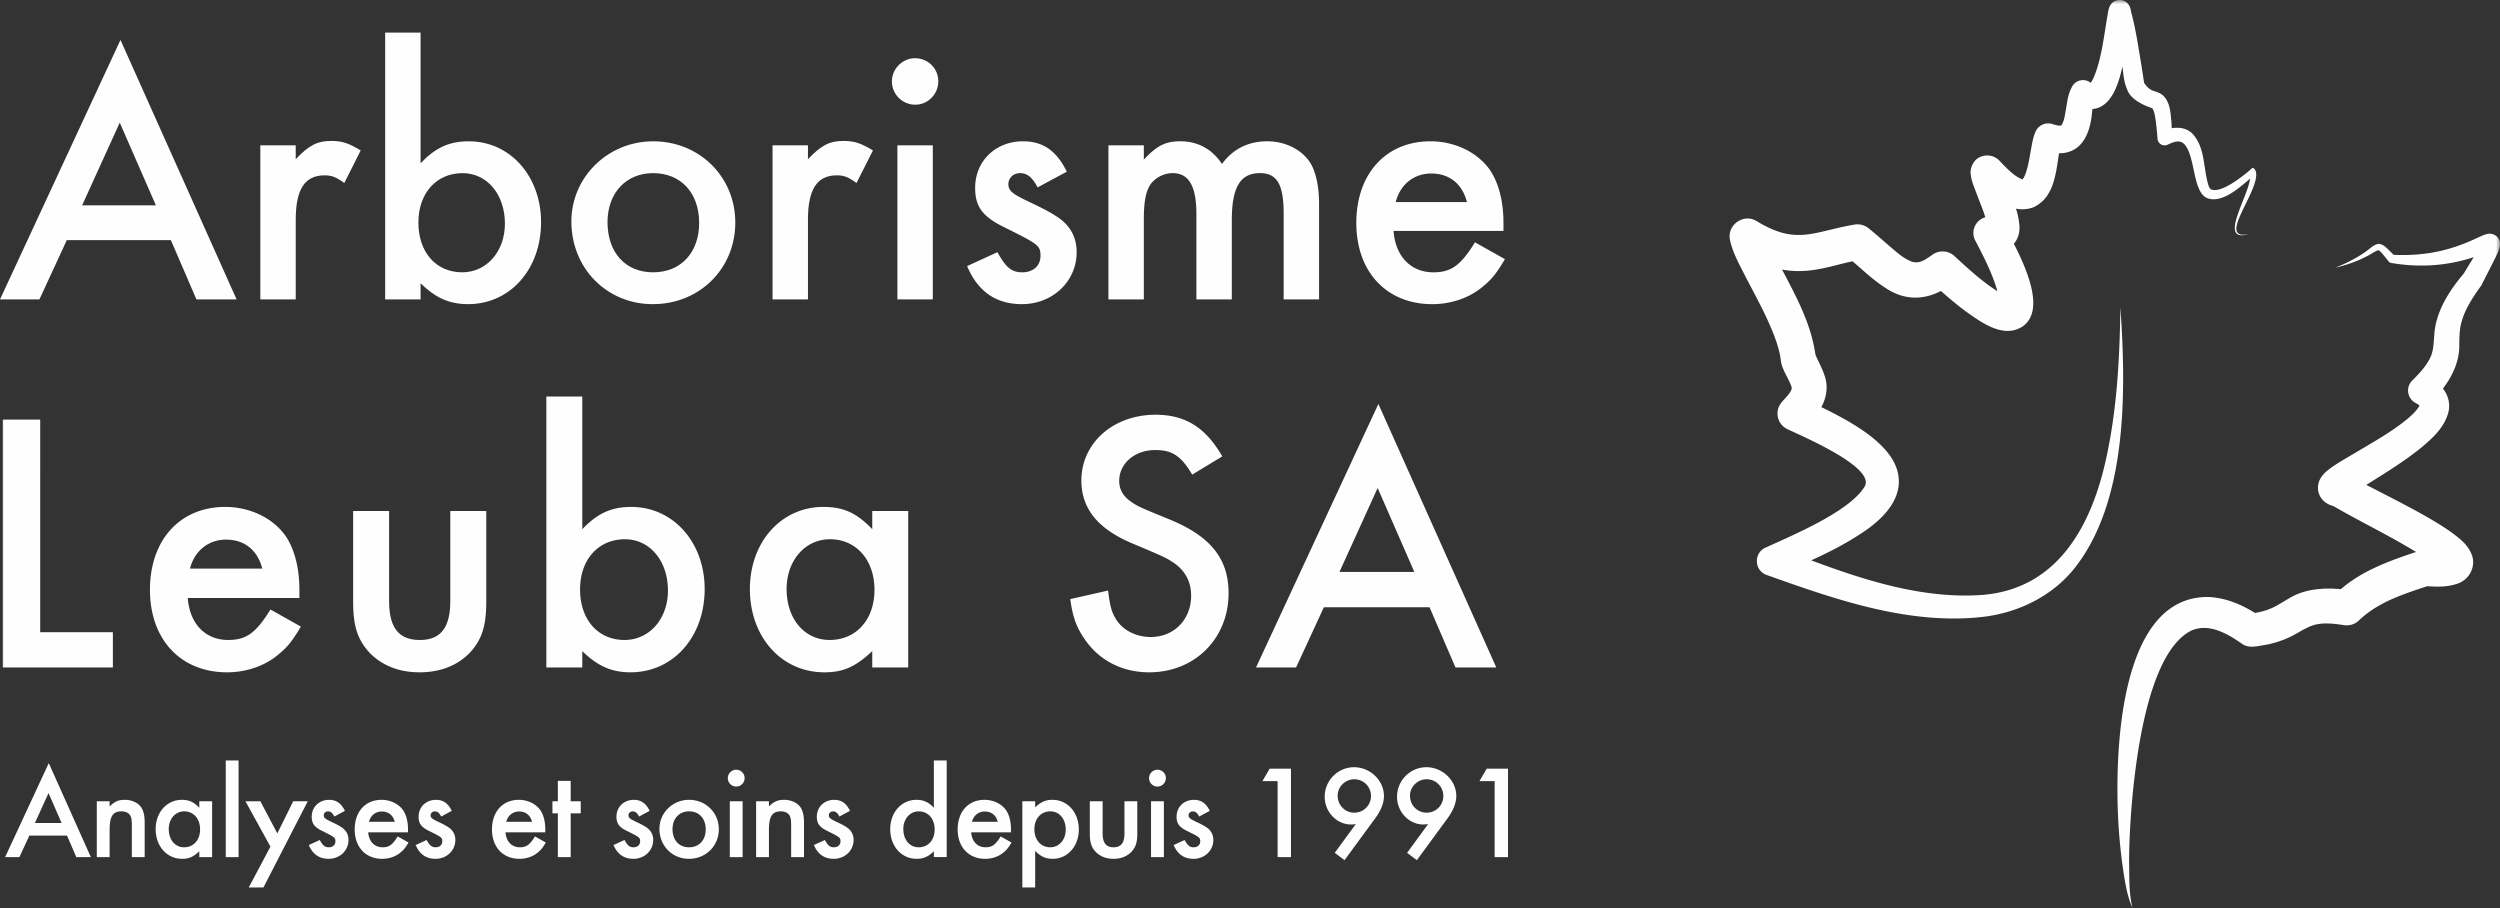 <?xml version="1.0" encoding="UTF-8"?>
<svg xmlns="http://www.w3.org/2000/svg" xmlns:xlink="http://www.w3.org/1999/xlink" width="300" height="109" viewBox="0 0 300 109">
  <rect x="0" y="0" width="300" height="109" fill="#333333" stroke="none"/>
  <defs>
    <path id="f50hvfkqwa" d="M0 109h300V0H0z"></path>
  </defs>
  <g fill="none" fill-rule="evenodd">
    <path d="M0 35.927h4.731l3.286-7.114h12.486l3.067 7.114h4.82L14.457 4.792 0 35.927zm14.37-21.21 4.337 9.924h-8.85l4.513-9.925z" fill="#FEFEFE"></path>
    <g>
      <path d="M35.487 17.439v1.669c1.578-1.67 2.585-2.196 4.25-2.196 1.314 0 2.103.263 3.549 1.142l-1.972 3.908c-.964-.703-1.49-.922-2.366-.922-2.365 0-3.46 1.669-3.46 5.313v9.574h-4.25V17.439h4.25zM50.207 26.705c0 3.557 2.103 5.972 5.257 5.972 2.936 0 5.126-2.503 5.126-5.84 0-3.514-2.146-6.06-5.082-6.06-3.154 0-5.3 2.415-5.3 5.928zm.263-7.114c1.796-1.889 3.461-2.635 5.783-2.635 4.95 0 8.675 4.172 8.675 9.705 0 5.665-3.724 9.837-8.762 9.837-2.235 0-3.9-.747-5.696-2.503v1.932h-4.25V3.913h4.25v15.678zM72.902 26.66c0 3.646 2.147 6.017 5.476 6.017 3.33 0 5.52-2.371 5.52-5.928 0-3.601-2.19-5.973-5.52-5.973-3.242 0-5.476 2.372-5.476 5.885m15.334.044c0 5.533-4.294 9.793-9.901 9.793-5.52 0-9.77-4.304-9.77-9.925 0-5.314 4.38-9.617 9.813-9.617 5.564 0 9.858 4.26 9.858 9.749M96.954 17.439v1.669c1.578-1.67 2.585-2.196 4.25-2.196 1.314 0 2.103.263 3.549 1.142l-1.972 3.908c-.964-.703-1.49-.922-2.366-.922-2.365 0-3.46 1.669-3.46 5.313v9.574h-4.25V17.439h4.25z" fill="#FEFEFE"></path>
      <mask id="7x6twl8b4b" fill="#fff">
        <use xlink:href="#f50hvfkqwa"></use>
      </mask>
      <path d="M107.688 35.927h4.25V17.439h-4.25v18.488zm4.907-26.173c0 1.537-1.227 2.81-2.76 2.81a2.799 2.799 0 0 1-2.804-2.81c0-1.493 1.27-2.767 2.76-2.767 1.577 0 2.804 1.23 2.804 2.767zM124.511 22.489c-.613-1.186-1.227-1.713-2.103-1.713-.789 0-1.402.571-1.402 1.318 0 .79.482 1.186 2.454 2.108 1.84.878 2.672 1.317 3.504 1.888 1.49 1.01 2.235 2.415 2.235 4.172 0 3.513-2.892 6.236-6.572 6.236-3.11 0-5.301-1.537-6.572-4.568l3.637-1.668c1.007 1.844 1.709 2.415 2.979 2.415 1.314 0 2.19-.79 2.19-1.976 0-1.23-.262-1.405-4.25-3.382-2.716-1.317-3.592-2.503-3.592-4.786 0-3.206 2.454-5.577 5.74-5.577 2.41 0 4.03 1.142 5.257 3.645l-3.505 1.888zM137.26 17.439v1.713c1.62-1.713 2.585-2.196 4.425-2.196 2.059 0 3.811.966 4.95 2.723 1.315-1.801 3.155-2.723 5.433-2.723 2.322 0 4.425 1.142 5.345 2.898.57 1.142.876 2.723.876 4.655v11.418h-4.25V25.65c0-3.513-.788-4.875-2.847-4.875-2.366 0-3.374 1.713-3.374 5.621v9.53h-4.25V25.695c0-3.382-.92-4.919-2.847-4.919-1.183 0-2.366.703-2.848 1.669-.438.834-.613 2.064-.613 3.952v9.53h-4.25V17.439h4.25zM176.033 24.246c-.57-2.196-2.103-3.426-4.294-3.426-2.059 0-3.723 1.318-4.25 3.426h8.544zm-8.806 3.469c.22 3.03 2.059 4.962 4.775 4.962 2.147 0 3.286-.834 4.995-3.6l3.592 2.02c-.964 1.624-1.533 2.37-2.497 3.161-1.62 1.45-3.9 2.24-6.221 2.24-5.476 0-9.113-3.865-9.113-9.75 0-5.884 3.549-9.792 8.894-9.792 3.023 0 5.827 1.405 7.273 3.645.963 1.537 1.49 3.688 1.49 6.104v1.01h-13.188zM4.825 75.86h8.72v4.238H.332V50.349h4.494zM31.477 68.234c-.579-2.23-2.136-3.479-4.361-3.479-2.091 0-3.782 1.338-4.316 3.479h8.677zm-8.944 3.523c.223 3.078 2.091 5.04 4.85 5.04 2.18 0 3.337-.847 5.073-3.657l3.648 2.052c-.979 1.65-1.557 2.408-2.536 3.21-1.647 1.472-3.96 2.276-6.318 2.276-5.562 0-9.255-3.926-9.255-9.902 0-5.976 3.604-9.946 9.032-9.946 3.07 0 5.918 1.427 7.386 3.702.98 1.561 1.513 3.747 1.513 6.2v1.025H22.533zM46.694 72.114c0 3.211 1.156 4.683 3.693 4.683 2.491 0 3.648-1.472 3.648-4.683V61.321h4.316v10.882c0 2.944-.534 4.55-1.957 6.11-1.513 1.562-3.56 2.364-6.052 2.364-2.447 0-4.494-.802-6.007-2.363-1.424-1.561-1.957-3.167-1.957-6.11V61.32h4.316v10.793zM69.608 70.732c0 3.612 2.136 6.065 5.34 6.065 2.98 0 5.206-2.542 5.206-5.932 0-3.568-2.18-6.155-5.162-6.155-3.204 0-5.384 2.454-5.384 6.022zm.267-7.226c1.824-1.918 3.515-2.676 5.874-2.676 5.028 0 8.81 4.237 8.81 9.857 0 5.753-3.782 9.99-8.9 9.99-2.269 0-3.96-.758-5.784-2.542v1.963H65.56V47.584h4.316v15.922zM94.392 70.687c0 3.568 2.135 6.11 5.161 6.11 3.204 0 5.384-2.453 5.384-6.02 0-3.569-2.18-6.067-5.34-6.067-2.98 0-5.205 2.543-5.205 5.977zm14.594-9.366v18.777h-4.316v-1.963c-2.002 1.874-3.47 2.543-5.74 2.543-5.161 0-8.943-4.238-8.943-9.991 0-5.664 3.782-9.857 8.81-9.857 2.402 0 4.004.714 5.873 2.676v-2.185h4.316zM143.069 56.95c-1.38-2.275-2.403-2.944-4.45-2.944-2.447 0-4.316 1.606-4.316 3.702 0 .981.445 1.829 1.424 2.498.846.58.846.58 4.761 2.185 4.806 2.007 6.941 4.683 6.941 8.787 0 5.44-4.049 9.5-9.522 9.5-3.248 0-6.006-1.428-7.742-3.97-.979-1.427-1.424-2.587-1.735-4.817l4.538-1.026c.223 1.784.401 2.498.846 3.256.756 1.427 2.447 2.32 4.271 2.32 2.804 0 4.85-2.097 4.85-4.951 0-1.695-.712-2.989-2.046-3.925-1.024-.67-1.024-.67-5.028-2.364-4.138-1.74-6.096-4.192-6.096-7.537 0-4.505 3.826-7.895 8.899-7.895 3.56 0 6.007 1.517 8.01 4.996l-3.605 2.185zM165.317 58.556l-4.583 10.08h8.988l-4.405-10.08zm-6.452 14.317-3.337 7.225h-4.806l14.684-31.622 14.15 31.622h-4.895l-3.115-7.225h-12.681zM5.822 95.168l-1.635 3.596h3.206l-1.57-3.596zm-2.301 5.107-1.19 2.577H.615l5.238-11.28 5.047 11.28H9.155l-1.11-2.577H3.52zM13.155 96.154v.62c.619-.604 1.063-.795 1.825-.795.841 0 1.587.35 1.968.907.286.446.413.97.413 1.861v4.105h-1.54v-3.739c0-.7-.047-1.018-.206-1.272-.19-.303-.556-.478-1.032-.478-1.047 0-1.428.605-1.428 2.26v3.23h-1.54v-6.699h1.54zM20.25 99.495c0 1.273.761 2.18 1.84 2.18 1.143 0 1.92-.875 1.92-2.148 0-1.273-.777-2.164-1.904-2.164-1.063 0-1.857.907-1.857 2.132zm5.205-3.34v6.697h-1.54v-.7c-.714.668-1.237.907-2.047.907-1.841 0-3.19-1.511-3.19-3.564 0-2.02 1.349-3.516 3.142-3.516.858 0 1.429.255 2.096.955v-.78h1.539zM27.09 102.852h1.54V91.254h-1.54zM29.454 96.154h1.794l2.031 3.85 1.905-3.85h1.746l-5.317 10.341H29.85l2.603-4.9zM40.12 97.984c-.222-.43-.444-.62-.762-.62-.286 0-.508.206-.508.477 0 .286.175.43.889.763.667.318.968.478 1.27.684.54.366.81.875.81 1.512 0 1.272-1.048 2.259-2.381 2.259-1.127 0-1.92-.557-2.381-1.655l1.317-.604c.365.668.619.875 1.08.875.476 0 .793-.286.793-.716 0-.446-.095-.51-1.54-1.225-.984-.477-1.301-.907-1.301-1.734 0-1.162.889-2.02 2.08-2.02.872 0 1.46.413 1.904 1.32l-1.27.684zM47.373 98.62c-.206-.795-.762-1.24-1.555-1.24-.746 0-1.35.477-1.54 1.24h3.095zm-3.19 1.257c.08 1.098.746 1.798 1.73 1.798.778 0 1.19-.302 1.81-1.305l1.3.732c-.348.589-.555.86-.904 1.146-.587.525-1.412.81-2.254.81-1.984 0-3.301-1.399-3.301-3.53 0-2.133 1.286-3.549 3.222-3.549 1.095 0 2.11.51 2.635 1.32.349.558.54 1.337.54 2.212v.366h-4.778zM52.944 97.984c-.222-.43-.444-.62-.762-.62-.286 0-.508.206-.508.477 0 .286.175.43.889.763.667.318.968.478 1.27.684.54.366.81.875.81 1.512 0 1.272-1.048 2.259-2.381 2.259-1.127 0-1.92-.557-2.381-1.655l1.317-.604c.365.668.619.875 1.08.875.476 0 .793-.286.793-.716 0-.446-.095-.51-1.54-1.225-.984-.477-1.301-.907-1.301-1.734 0-1.162.889-2.02 2.08-2.02.872 0 1.46.413 1.904 1.32l-1.27.684zM63.848 98.62c-.207-.795-.762-1.24-1.556-1.24-.746 0-1.349.477-1.54 1.24h3.096zm-3.19 1.257c.079 1.098.745 1.798 1.73 1.798.777 0 1.19-.302 1.809-1.305l1.301.732c-.349.589-.555.86-.904 1.146-.588.525-1.413.81-2.254.81-1.984 0-3.301-1.399-3.301-3.53 0-2.133 1.285-3.549 3.221-3.549 1.096 0 2.111.51 2.635 1.32.35.558.54 1.337.54 2.212v.366h-4.778zM68.482 102.852h-1.54v-5.25h-.65v-1.448h.65v-2.45h1.54v2.45h1.206v1.448h-1.206zM76.687 97.984c-.222-.43-.444-.62-.762-.62-.285 0-.508.206-.508.477 0 .286.175.43.89.763.666.318.967.478 1.27.684.539.366.808.875.808 1.512 0 1.272-1.047 2.259-2.38 2.259-1.127 0-1.92-.557-2.381-1.655l1.317-.604c.365.668.62.875 1.08.875.476 0 .793-.286.793-.716 0-.446-.095-.51-1.54-1.225-.983-.477-1.301-.907-1.301-1.734 0-1.162.889-2.02 2.08-2.02.872 0 1.46.413 1.904 1.32l-1.27.684zM80.703 99.495c0 1.32.777 2.18 1.984 2.18 1.206 0 2-.86 2-2.148 0-1.304-.794-2.164-2-2.164-1.175 0-1.984.86-1.984 2.132m5.555.016c0 2.005-1.556 3.548-3.587 3.548-2 0-3.54-1.56-3.54-3.596 0-1.925 1.588-3.484 3.556-3.484 2.015 0 3.57 1.544 3.57 3.532M87.575 102.852h1.54v-6.698h-1.54v6.698zm1.778-9.482a1.01 1.01 0 0 1-1 1.018 1.014 1.014 0 0 1-1.016-1.018c0-.54.46-1.002 1-1.002a1 1 0 0 1 1.016 1.002zM92.272 96.154v.62c.62-.604 1.064-.795 1.826-.795.84 0 1.587.35 1.968.907.286.446.413.97.413 1.861v4.105h-1.54v-3.739c0-.7-.048-1.018-.206-1.272-.19-.303-.556-.478-1.032-.478-1.047 0-1.429.605-1.429 2.26v3.23h-1.539v-6.699h1.54zM100.732 97.984c-.222-.43-.445-.62-.762-.62-.286 0-.508.206-.508.477 0 .286.175.43.889.763.667.318.968.478 1.27.684.54.366.809.875.809 1.512 0 1.272-1.048 2.259-2.38 2.259-1.128 0-1.921-.557-2.382-1.655l1.318-.604c.365.668.619.875 1.08.875.475 0 .793-.286.793-.716 0-.446-.095-.51-1.54-1.225-.984-.477-1.301-.907-1.301-1.734 0-1.162.888-2.02 2.079-2.02.873 0 1.46.413 1.904 1.32l-1.27.684zM108.398 99.48c0 1.288.761 2.195 1.84 2.195 1.143 0 1.921-.875 1.921-2.148 0-1.273-.778-2.163-1.904-2.163-1.064 0-1.857.906-1.857 2.115zm5.206-8.226v11.598h-1.54v-.7c-.65.637-1.254.907-2.063.907-1.826 0-3.175-1.511-3.175-3.564 0-2.004 1.35-3.516 3.143-3.516.841 0 1.444.27 2.095.955v-5.68h1.54zM119.73 98.62c-.206-.795-.762-1.24-1.555-1.24-.747 0-1.35.477-1.54 1.24h3.095zm-3.19 1.257c.079 1.098.746 1.798 1.73 1.798.777 0 1.19-.302 1.81-1.305l1.3.732c-.349.589-.555.86-.904 1.146-.587.525-1.413.81-2.254.81-1.984 0-3.301-1.399-3.301-3.53 0-2.133 1.285-3.549 3.222-3.549 1.095 0 2.11.51 2.635 1.32.349.558.54 1.337.54 2.212v.366h-4.778zM124.126 99.511c0 1.273.778 2.164 1.905 2.164 1.063 0 1.857-.907 1.857-2.116 0-1.289-.762-2.196-1.841-2.196-1.143 0-1.92.875-1.92 2.148zm-1.444 6.984v-10.34h1.54v.731c.65-.636 1.253-.907 2.063-.907 1.825 0 3.174 1.512 3.174 3.564 0 2.005-1.349 3.516-3.142 3.516-.842 0-1.445-.287-2.096-.955v4.391h-1.54zM132.316 100.004c0 1.146.413 1.67 1.317 1.67.89 0 1.302-.524 1.302-1.67v-3.85h1.54v3.882c0 1.05-.191 1.623-.699 2.18-.54.557-1.27.843-2.159.843-.873 0-1.603-.286-2.142-.843-.508-.557-.699-1.13-.699-2.18v-3.882h1.54v3.85zM138.125 102.852h1.54v-6.698h-1.54v6.698zm1.778-9.482a1.01 1.01 0 0 1-1 1.018 1.014 1.014 0 0 1-1.016-1.018c0-.54.46-1.002 1-1.002a1 1 0 0 1 1.016 1.002zM143.902 97.984c-.222-.43-.445-.62-.762-.62-.286 0-.508.206-.508.477 0 .286.175.43.889.763.667.318.968.478 1.27.684.54.366.81.875.81 1.512 0 1.272-1.049 2.259-2.382 2.259-1.126 0-1.92-.557-2.38-1.655l1.317-.604c.365.668.619.875 1.08.875.475 0 .793-.286.793-.716 0-.446-.095-.51-1.54-1.225-.984-.477-1.301-.907-1.301-1.734 0-1.162.888-2.02 2.079-2.02.873 0 1.46.413 1.904 1.32l-1.27.684zM151.488 93.736l.873-1.495h2.556v10.611h-1.603v-9.116zM160.519 95.486c0 1.146.889 2.036 2 2.036 1.11 0 2-.89 2-2.004 0-1.114-.89-2.005-2-2.005-1.095 0-2 .891-2 1.973zm-.35 6.857 2.524-3.452c-.27.032-.38.048-.57.048-1.731 0-3.16-1.512-3.16-3.326 0-1.957 1.588-3.547 3.524-3.547s3.587 1.59 3.587 3.452c0 .827-.35 1.718-1.032 2.657l-3.698 5.043-1.174-.875zM169.2 95.486c0 1.146.89 2.036 2 2.036 1.111 0 2-.89 2-2.004 0-1.114-.889-2.005-2-2.005-1.095 0-2 .891-2 1.973zm-.349 6.857 2.524-3.452c-.27.032-.381.048-.571.048-1.73 0-3.159-1.512-3.159-3.326 0-1.957 1.587-3.547 3.523-3.547 1.937 0 3.588 1.59 3.588 3.452 0 .827-.35 1.718-1.032 2.657l-3.698 5.043-1.175-.875zM177.533 93.736l.872-1.495h2.556v10.611h-1.603v-9.116zM298.805 30.197l.007-.003c.022-.004.038-.005.033-.002-.013.003-.027.003-.04.005m-8.409 18.558-.014-.034.008.01c.03.037.023.047.006.024m8.054-20.67c-.46.097-.93.363-1.317.525-1.881.884-3.827 1.518-5.893 1.798-1.316.18-2.66.239-4.007.168l-.555-.554c-.365-.34-.786-.822-1.376-.736-.64.176-1.04.695-1.578 1.023-1.069.748-2.273 1.319-3.502 1.827 1.292-.317 2.57-.743 3.777-1.37.475-.219.929-.597 1.411-.742.11.02.183.125.316.244.1.108.203.228.306.353l.62.773c.072.09.19.154.312.162 2.907.506 5.95.409 8.816-.378.358-.09.713-.203 1.067-.32-.061.099-.119.193-.166.273l-1.043 1.712c-1.714 2.016-3.356 4.565-3.522 7.32l-.075.956c-.056.759-.18 1.412-.545 2.064-.448.825-1.2 1.67-2.018 2.469a1.69 1.69 0 0 0 .37 2.693c.165.088.382.226.486.322a1.331 1.331 0 0 1-.093.178c-.482.735-1.223 1.337-1.994 1.935-1.812 1.362-3.767 2.46-5.76 3.641-1.075.649-2.221 1.26-3.243 2.082-.438.35-.906.923-1.031 1.532-.293 1.304.562 2.397 1.77 2.682 3.276 1.896 6.734 3.555 9.943 5.52-3.171 1.057-6.46 2.234-9.024 4.465-2.045-.198-4.355-.025-6.124 1.051-1.045.597-1.674 1.035-2.412 1.318-.54.22-1.131.374-1.762.483-1.661-1.023-3.488-1.804-5.538-1.914-10.737-.2-11.224 18.437-10.912 26.032.076 1.92.246 3.833.485 5.735.277 1.883.497 3.839 1.27 5.593-.462-1.838-.38-3.765-.418-5.647.003-1.89.101-3.78.226-5.66.428-5.622 1.844-19.351 7.263-22.032 2.092-.906 4.294.358 6.052 1.59.879.634 2.033.241 3.038.094a12.1 12.1 0 0 0 1.735-.494c1.638-.574 2.569-1.452 3.906-1.862 1.154-.3 2.303-.16 3.583.027a2.103 2.103 0 0 0 1.746-.533c2.296-2.215 5.256-3.15 8.22-4.137 1.234.07 2.398.13 3.691-.326 1.439-.51 2.197-2.125 1.644-3.497-.467-1.184-1.441-1.902-2.328-2.572-1.122-.807-2.307-1.507-3.48-2.174-2.2-1.228-4.601-2.441-6.832-3.59.193-.12.387-.24.58-.364 2.022-1.26 4.123-2.572 6.019-4.11 1.263-1.06 2.682-2.317 3.197-4.046.35-1.139.05-2.208-.598-3.04 1.158-1.523 2.013-3.316 1.962-5.35.003-.77.035-1.735.216-2.45.406-1.626 1.328-3.04 2.334-4.446l.06-.083a.711.711 0 0 0 .055-.09l.973-1.91c.302-.6.714-1.385.984-2.008.128-.316.236-.545.262-.98.032-.867-.791-1.415-1.549-1.225M253.187 1.762c-.017-.049-.011-.044-.014-.05l.014.05m-14.71 25.467c.002.034-.008.047 0 0m32.205-6.71c-.069-.17-.28-.47-.45-.332-.012.008-.251.243-.251.243l-.095.081c-.93.759-3.364 2.71-4.554 2.216-.201-.1-.31-.438-.38-.701-.557-1.955-.339-4.23-1.777-5.898-.646-.735-1.637-.894-2.568-.743-.012-.29-.026-.581-.048-.877-.108-1.003-.124-2.07-.866-2.92-.336-.396-.902-.561-1.286-.69-.493-.158-.816-.524-1.11-.946-.017-.107-.252-1.595-.307-1.997-.37-2.136-.684-4.476-1.272-6.573a3.233 3.233 0 0 0-.043-.25c-.019-.06-.034-.18-.108-.338a1.433 1.433 0 0 0-.27-.401c-.517-.567-1.508-.51-1.964.1-.167.201-.27.49-.322.73-.438 2.35-.669 4.835-1.398 7.096-.184.536-.421 1.225-.735 1.62-.712-.589-1.827-.35-2.238.48-.51.965-.537 1.631-.7 2.523-.15.83-.207 1.568-.582 2.097-.056.049-.034.023-.066.031-.239.048-.66-.073-.977-.174a1.65 1.65 0 0 0-2.028.86c-.326.707-.409 1.35-.545 2.054-.211 1.147-.465 2.976-1.031 3.718-.978-.331-1.945-1.367-2.783-2.25a2.043 2.043 0 0 0-2.328-.433c-.855.375-1.218 1.405-1.113 2.097.11.885.453 1.603.73 2.36.334.913.75 1.846 1.019 2.774a1.951 1.951 0 0 0-1.17 2.852c1.02 1.943 2.039 3.955 2.625 6.022-1.834-1.164-3.516-2.705-5.152-4.216a2.086 2.086 0 0 0-2.693-.134c-.927.65-1.489 1.03-2.353.821-1.067-.362-1.9-1.175-2.91-2.02-.74-.645-1.521-1.337-2.345-2.005a2.14 2.14 0 0 0-1.665-.452c-4.991.847-6.97 2.534-11.783-.417-1.563-.952-3.568.456-3.192 2.27.35 1.6 1.104 2.872 1.792 4.264 1.212 2.326 2.487 4.608 3.426 6.995.453 1.153.802 2.307.9 3.332.126.81.694 1.717.971 2.33.12.243.209.448.26.595.054.15.058.22.062.255.004.034 0 .06-.028.148-.24.727-1.122 1.288-1.495 2.04a2.077 2.077 0 0 0 1.025 2.75c1.844.889 10.56 4.573 9.255 6.87-1.806 3.002-8.562 5.807-11.841 7.314-1.486.589-1.464 2.737.044 3.296 8.25 2.94 17.174 6.092 26.146 5.02 4.25-.53 8.375-2.6 11.004-6.043 6.237-8.139 5.998-21.305 5.329-31.11-.079 5.796-.37 11.638-1.529 17.31-1.654 8.383-5.69 16.526-15.112 17.233-6.95.487-13.883-1.691-20.462-4.154 2.29-1.036 4.533-2.196 6.627-3.656 2.01-1.413 4.228-3.651 3.847-6.417-.458-3.708-5.446-6.45-9.252-8.313.617-1.174.861-2.499.349-3.885-.296-.854-.747-1.662-1.061-2.39-.537-3.778-2.307-6.975-4.007-10.233.788.145 1.59.211 2.393.172 2.173-.066 4.11-.756 6.063-1.165 1.337 1.133 2.514 2.303 4.165 3.33 2.15 1.363 4.405 1.297 6.441.233.911.805 1.85 1.595 2.854 2.354 1.844 1.31 4.642 3.472 6.996 1.869 2.58-1.878.561-6.646-1.098-9.892.464-.526.728-1.27.671-2.19a9.677 9.677 0 0 0-.412-2.022c.665.132 1.36.104 2.083-.16 2.48-1.14 2.694-4.046 3.079-6.486 2.568.016 3.744-2.101 3.972-5.008.015-.105.027-.208.04-.311a2.204 2.204 0 0 0 1.067-.311c1.35-.752 2.077-2.66 2.52-4.756.14.684.078 1.671.675 2.961.596 1.29 2.715 1.952 2.853 2 .073.025.052.014.058.011.295.42.36 1.162.447 1.721.08.618.135 1.257.182 1.898a.9.9 0 0 0 .094.38.85.85 0 0 0 1.145.376c.75-.339 1.36-.593 1.922-.108 1.42 1.379 1.006 5.693 2.758 6.509 1.715.719 3.798-1.139 5.004-2.15l.194-.177c-.31 2.395-3.918 7.803-.08 6.65-4.21.93 1.475-5.37.748-7.556" fill="#FEFEFE" mask="url(#7x6twl8b4b)"></path>
    </g>
  </g>
</svg>
